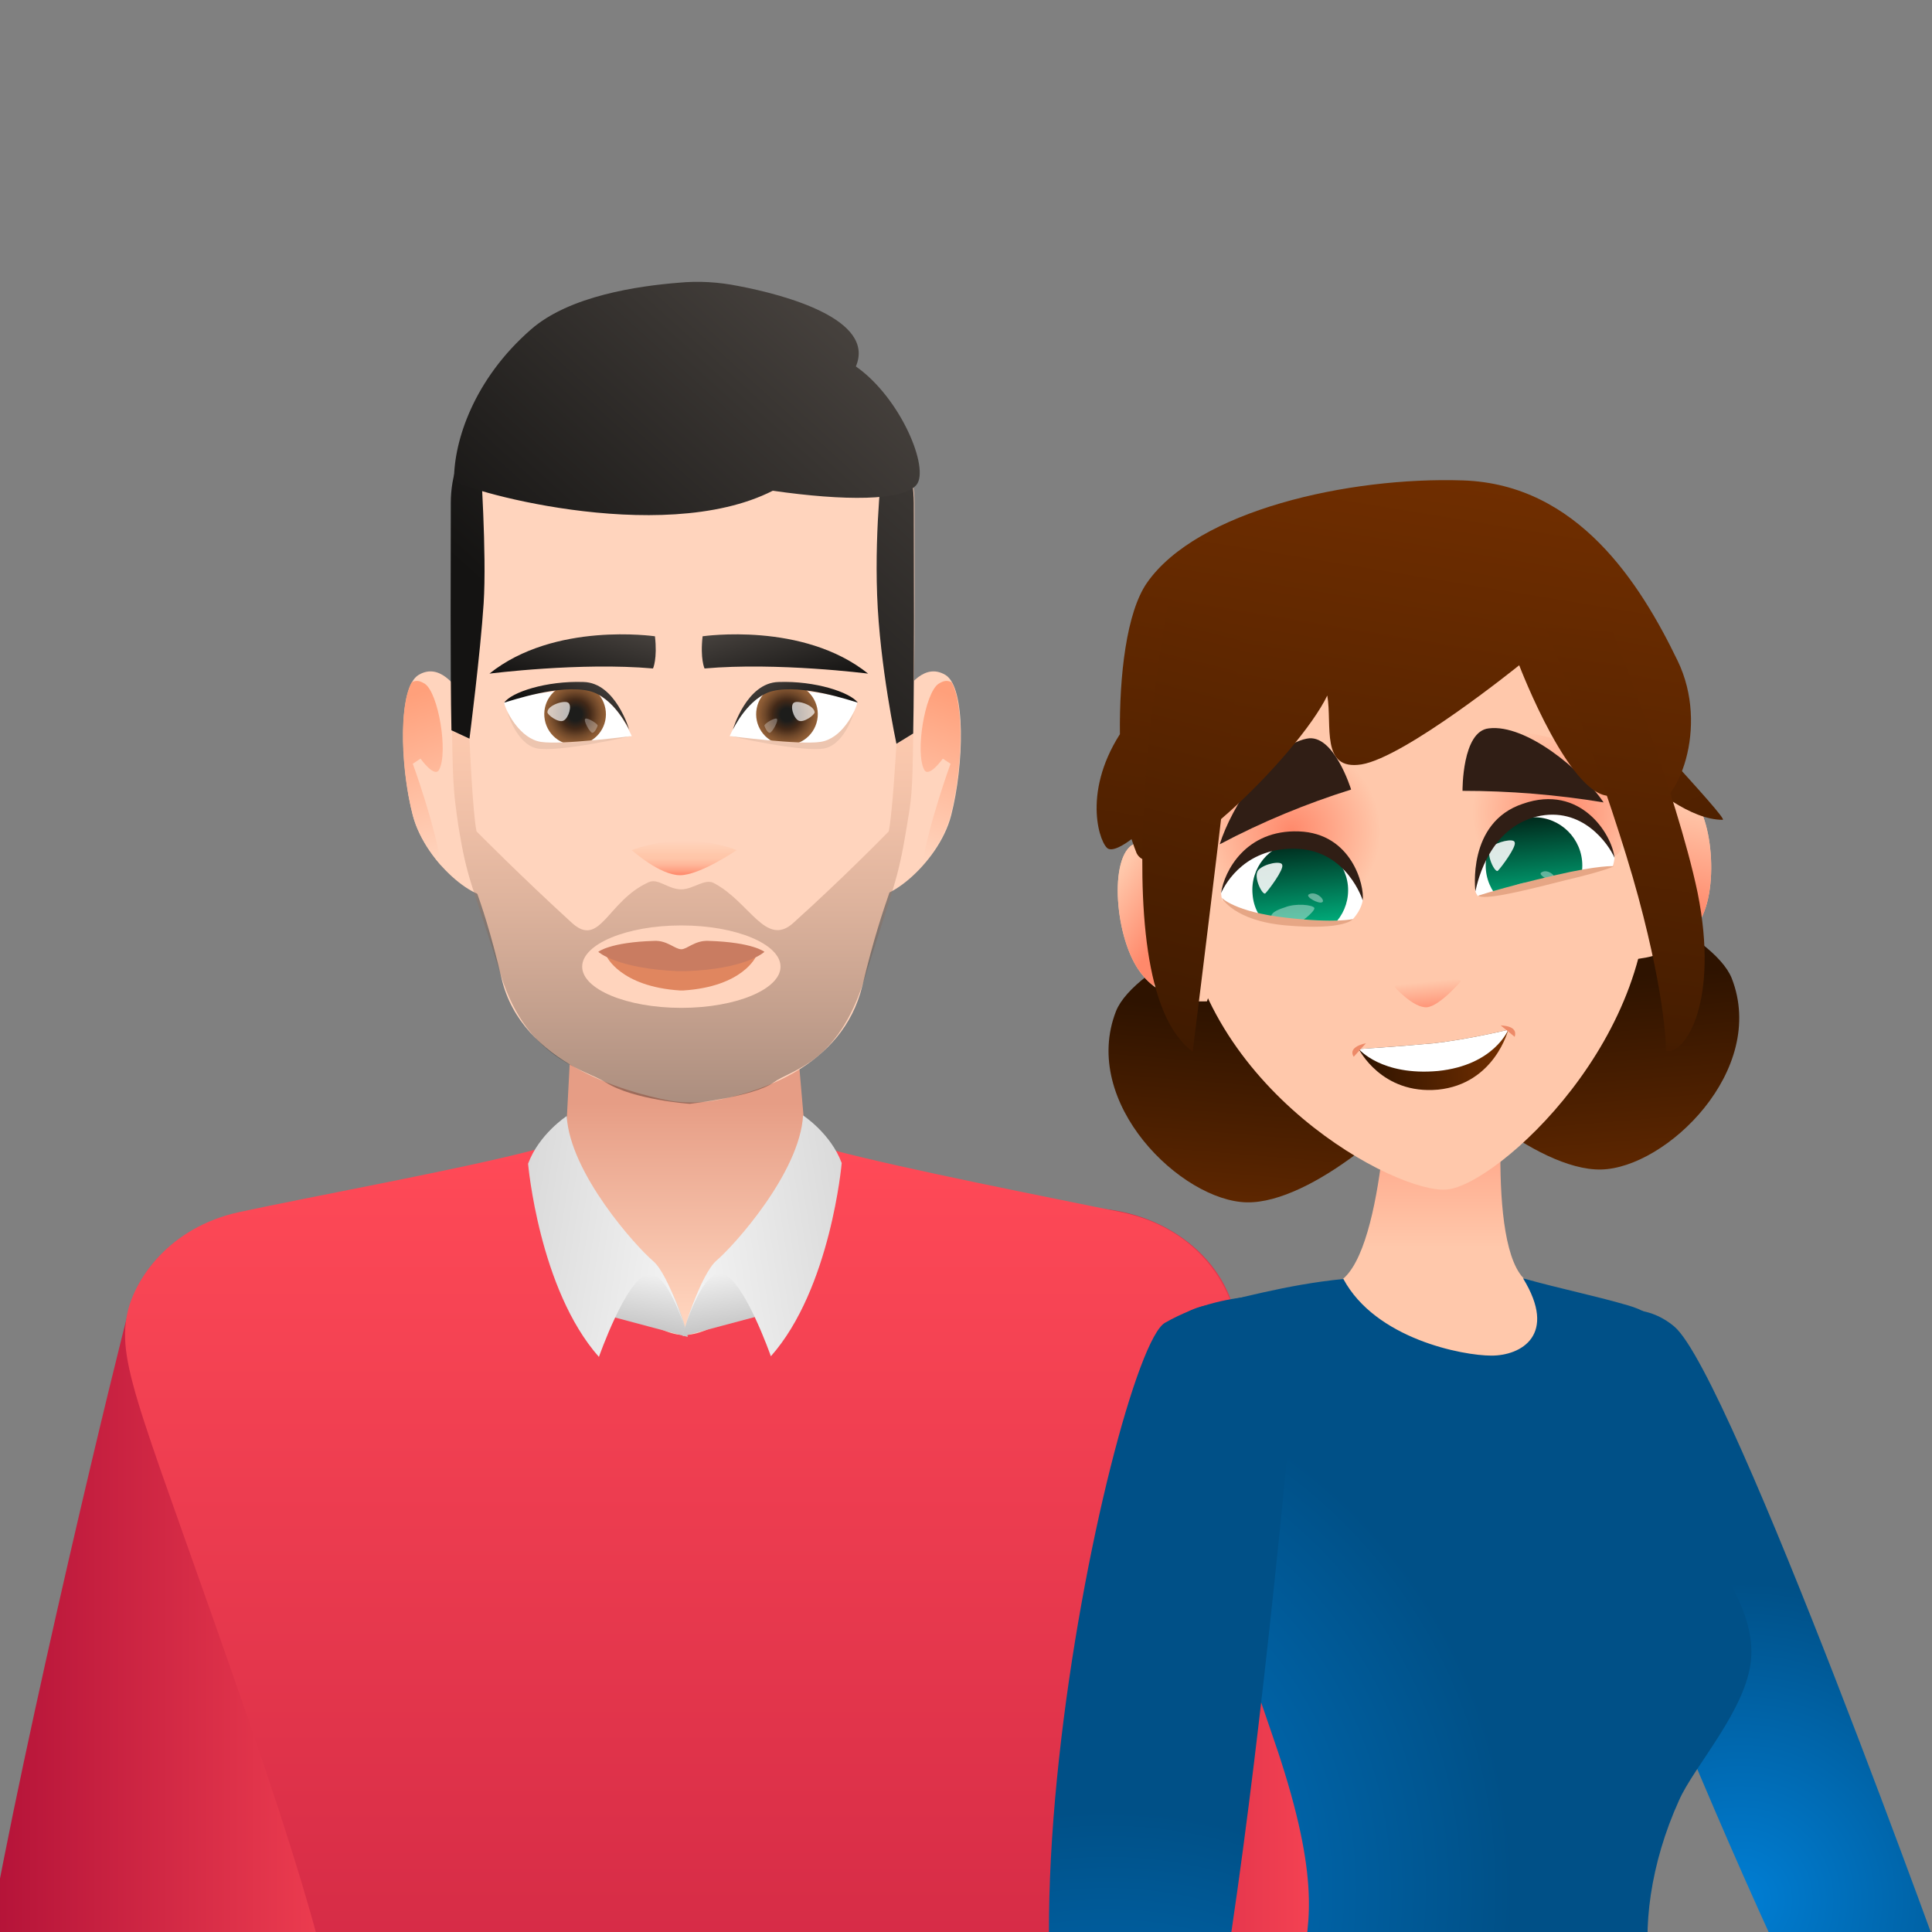 <?xml version="1.0" encoding="utf-8"?>
<!-- Generator: Adobe Illustrator 26.0.1, SVG Export Plug-In . SVG Version: 6.00 Build 0)  -->
<svg version="1.1" id="Calque_1" xmlns="http://www.w3.org/2000/svg" xmlns:xlink="http://www.w3.org/1999/xlink" x="0px" y="0px"
	 viewBox="0 0 300 300" style="enable-background:new 0 0 300 300;" xml:space="preserve">
<rect x="0" y="0" width="300" height="300" fill="#808080" stroke="none"/>
<style type="text/css">
	.st0{fill:url(#SVGID_1_);}
	.st1{fill:url(#SVGID_00000010272270883618568510000001444854072335172792_);}
	.st2{fill:url(#SVGID_00000052802245180158546100000008803645292654575292_);}
	.st3{fill:url(#SVGID_00000002384790893005210040000003204332715647897254_);}
	.st4{fill:url(#SVGID_00000011017503223283533460000012621138594301361792_);}
	.st5{fill:#FFD4BD;}
	.st6{fill:url(#SVGID_00000170277638790552854440000018244966185848781208_);}
	.st7{fill:url(#SVGID_00000088822736889224157850000016050666864894568089_);}
	.st8{fill:url(#SVGID_00000036942262176350336050000016805694141386423190_);}
	.st9{fill:url(#SVGID_00000018928283898417110970000013602821465321767353_);}
	.st10{fill:#FFFFFF;}
	.st11{fill:url(#SVGID_00000062897044913575415450000009154767957041851825_);}
	.st12{opacity:0.69;fill:#FFFFFF;enable-background:new    ;}
	.st13{opacity:0.31;fill:#FFFFFF;enable-background:new    ;}
	.st14{fill:url(#SVGID_00000044176302944492463860000000673632936435036603_);}
	.st15{fill:#EDC5AF;}
	.st16{fill:url(#SVGID_00000065767399523412121550000004360244808319984548_);}
	.st17{fill:url(#SVGID_00000116953443185478753540000014268668922229655468_);}
	.st18{opacity:0.33;fill:url(#SVGID_00000160869583333911759230000015942029923662406302_);enable-background:new    ;}
	.st19{fill:url(#SVGID_00000108270485480456460480000000964050351875237801_);}
	.st20{fill:url(#SVGID_00000173868863661966186480000010506508732765597878_);}
	.st21{fill:url(#SVGID_00000029761755091622515890000006320669136755004862_);}
	.st22{fill:#E0865F;}
	.st23{fill:#C97C61;}
	.st24{fill:url(#SVGID_00000115487220595155761220000006889473447799485363_);}
	.st25{fill:url(#SVGID_00000025434921017401827340000008708215736847759012_);}
	.st26{fill:url(#SVGID_00000011009026953449541990000002566316774388981180_);}
	.st27{fill:url(#SVGID_00000166645054322729360230000002141085646470395573_);}
	.st28{fill:url(#SVGID_00000050655659158605084550000003902686283325972626_);}
	.st29{fill:url(#SVGID_00000142175097767767891180000014220604882718220727_);}
	.st30{fill:url(#SVGID_00000059993120470081624320000017570401748521501882_);}
	.st31{fill:#303030;}
	.st32{fill:url(#SVGID_00000050649656251150991530000002476063041477821576_);}
	.st33{fill:url(#SVGID_00000183941606410977246770000001851174648834864526_);}
	.st34{fill:url(#SVGID_00000138564046374706658850000007542418962925922946_);}
	.st35{fill:#EDEDED;}
	.st36{fill:url(#SVGID_00000095314186453818687490000002778169982495398069_);}
	.st37{fill:#FAF5F5;}
	.st38{fill:url(#SVGID_00000044859405564275695770000005805897664168461219_);}
	.st39{fill:url(#SVGID_00000161631730484509266580000007565798697593304453_);}
	.st40{fill:url(#SVGID_00000003064723883552670200000013645064481083833267_);}
	.st41{fill:url(#SVGID_00000171680955141214617760000005416609535346625421_);}
	.st42{fill:url(#SVGID_00000085241749499181366830000004810075126795083688_);}
	.st43{fill:url(#SVGID_00000137126616861460796560000003155604274093273993_);}
	.st44{fill:url(#SVGID_00000025412059170079839100000017074815110600860324_);}
	.st45{fill:url(#SVGID_00000114052977576770361530000011979000434925533361_);}
	.st46{fill:#FFC8AB;}
	.st47{fill:url(#SVGID_00000151537114601054990210000000814998679052927144_);}
	.st48{fill:url(#SVGID_00000027576242729669519750000015014436559602208132_);}
	.st49{fill:url(#SVGID_00000120555333933399556740000014968833217426535830_);}
	.st50{fill:url(#SVGID_00000039845824017096012530000007412488539041311135_);}
	.st51{opacity:0.87;fill:#FFFFFF;enable-background:new    ;}
	.st52{opacity:0.39;fill:#FFFFFF;enable-background:new    ;}
	.st53{fill:#301E15;}
	.st54{fill:url(#SVGID_00000182502850476013220360000002856624415890195897_);}
	.st55{fill:url(#SVGID_00000026880245773655766280000000538818976875161753_);}
	.st56{fill:#ED8A68;}
	.st57{fill:url(#SVGID_00000165208294604155516990000013796328641575322242_);}
	.st58{fill:url(#SVGID_00000014597594793062731420000003308443969275061694_);}
	.st59{fill:url(#SVGID_00000040553837285514723300000003430934532777169811_);}
	.st60{fill:url(#SVGID_00000104684979755479645640000012591760460474441633_);}
	.st61{fill:url(#SVGID_00000072268907950653779480000004773003096064377252_);}
	.st62{fill:url(#SVGID_00000147186426253390234750000016950697360676368045_);}
	.st63{fill:#E6A685;}
	.st64{fill:url(#SVGID_00000116913675360998337400000010531624742016030110_);}
</style>
<g>
	<g>
		
			<linearGradient id="SVGID_1_" gradientUnits="userSpaceOnUse" x1="106.8" y1="95.724" x2="106.8" y2="128.684" gradientTransform="matrix(1 0 0 -1 0 299.984)">
			<stop  offset="0" style="stop-color:#FFD4BD"/>
			<stop  offset="1" style="stop-color:#E69D85"/>
		</linearGradient>
		<path class="st0" d="M90.1,134.1l-3.3,62.6c0,0,4,11.2,20,11.2s20-11.2,20-11.2l-6-69.3L90.1,134.1z"/>
		<g>
			
				<linearGradient id="SVGID_00000020382339318922488840000016537425361585317820_" gradientUnits="userSpaceOnUse" x1="-4986.028" y1="-1172.901" x2="-4982.358" y2="-1172.901" gradientTransform="matrix(-0.966 -0.259 0.259 -0.966 -4376.115 -2313.197)">
				<stop  offset="0" style="stop-color:#FFC8AB"/>
				<stop  offset="1" style="stop-color:#FFA182"/>
			</linearGradient>
			<path style="fill:url(#SVGID_00000020382339318922488840000016537425361585317820_);" d="M131.8,111.2c0,0,2.6,0.2,3.7,0.5
				c-0.7,0.6-3.6,0.7-3.6,0.7L131.8,111.2z"/>
			
				<linearGradient id="SVGID_00000120524852219422902040000004119571976041345432_" gradientUnits="userSpaceOnUse" x1="-4986.523" y1="-1175.906" x2="-4982.645" y2="-1175.906" gradientTransform="matrix(-0.966 -0.259 0.259 -0.966 -4376.115 -2313.197)">
				<stop  offset="0" style="stop-color:#FFC8AB"/>
				<stop  offset="1" style="stop-color:#FFA182"/>
			</linearGradient>
			<path style="fill:url(#SVGID_00000120524852219422902040000004119571976041345432_);" d="M132,114.2l3,1.4c0,0-2.1,0.2-3.8-0.8
				C131.6,114.4,132,114.2,132,114.2z"/>
		</g>
		<g>
			
				<linearGradient id="SVGID_00000104684259705360431440000014043046066875760043_" gradientUnits="userSpaceOnUse" x1="-15217.441" y1="1574.054" x2="-15213.772" y2="1574.054" gradientTransform="matrix(0.966 -0.259 -0.259 -0.966 15180.614 -2313.197)">
				<stop  offset="0" style="stop-color:#FFC8AB"/>
				<stop  offset="1" style="stop-color:#FFA182"/>
			</linearGradient>
			<path style="fill:url(#SVGID_00000104684259705360431440000014043046066875760043_);" d="M78.9,111.2c0,0-2.6,0.2-3.7,0.5
				c0.7,0.6,3.6,0.7,3.6,0.7L78.9,111.2z"/>
			
				<linearGradient id="SVGID_00000167376622932103208200000002223619931258911141_" gradientUnits="userSpaceOnUse" x1="-15217.936" y1="1571.023" x2="-15214.06" y2="1571.023" gradientTransform="matrix(0.966 -0.259 -0.259 -0.966 15180.614 -2313.197)">
				<stop  offset="0" style="stop-color:#FFC8AB"/>
				<stop  offset="1" style="stop-color:#FFA182"/>
			</linearGradient>
			<path style="fill:url(#SVGID_00000167376622932103208200000002223619931258911141_);" d="M78.8,114.2l-3,1.4c0,0,2.1,0.2,3.8-0.8
				C79.2,114.4,78.8,114.2,78.8,114.2z"/>
		</g>
		<path class="st5" d="M139.7,108.5c1.4-2.1,3.9-5.6,7.1-3.7c3.2,1.9,2.9,14,0.9,21.8s-11.2,14.7-13,12
			C132.8,136,138,111.1,139.7,108.5z"/>
		
			<linearGradient id="SVGID_00000090275587140826320690000012294528738888133002_" gradientUnits="userSpaceOnUse" x1="140.781" y1="167.594" x2="149.166" y2="191.631" gradientTransform="matrix(1 0 0 -1 0 299.984)">
			<stop  offset="0" style="stop-color:#FFD4BD"/>
			<stop  offset="1" style="stop-color:#FFA07B"/>
		</linearGradient>
		<path style="fill:url(#SVGID_00000090275587140826320690000012294528738888133002_);" d="M147.7,105.9c-0.7-0.3-1.2-0.2-2,0.3
			c-2.1,1.5-3.6,10.6-2.2,13.3c0.7,1.4,2.9-1.7,2.9-1.7l1.2,0.8c0,0-3.5,9.6-4.4,15.8c1.9-2.2,3.6-4.9,4.4-7.8
			c1.8-6.8,2.2-16.9,0.2-20.6C147.8,105.9,147.8,105.9,147.7,105.9L147.7,105.9z"/>
		<path class="st5" d="M72.1,108.5c-1.4-2.1-3.9-5.6-7.1-3.7c-3.2,1.9-2.9,14-0.9,21.8s11.2,14.7,13,12
			C78.9,136,73.7,111.1,72.1,108.5z"/>
		
			<linearGradient id="SVGID_00000035517913805281106360000003287738003684046775_" gradientUnits="userSpaceOnUse" x1="-4961.727" y1="167.572" x2="-4953.342" y2="191.61" gradientTransform="matrix(-1 0 0 -1 -4890.801 299.984)">
			<stop  offset="0" style="stop-color:#FFD4BD"/>
			<stop  offset="1" style="stop-color:#FFA07B"/>
		</linearGradient>
		<path style="fill:url(#SVGID_00000035517913805281106360000003287738003684046775_);" d="M64,105.9c0.7-0.3,1.2-0.2,2,0.3
			c2.1,1.5,3.6,10.6,2.2,13.3c-0.7,1.4-2.9-1.7-2.9-1.7l-1.2,0.8c0,0,3.5,9.6,4.4,15.8c-1.9-2.2-3.6-4.9-4.4-7.8
			c-1.8-6.8-2.2-16.9-0.2-20.6C64,105.9,64,105.9,64,105.9L64,105.9z"/>
		<path class="st5" d="M106,53.5c13.1,0,36,7.2,36,24.6s0.2,41.7-1.1,50.2c-1.4,8.5-3.4,9.8-7,24.8c-3.1,12.7-16.4,16.6-23,17.8
			c-2.3,0.4-4.7,0.4-7,0c-7-1.4-22.9-5.8-26-18.9c-3.5-14.9-5.3-15.1-6.6-23.6c-1.4-8.5-1.1-32.8-1.1-50.2S92.9,53.5,106,53.5z"/>
		
			<linearGradient id="SVGID_00000179632703123425729700000004962267163208621458_" gradientUnits="userSpaceOnUse" x1="92.696" y1="192.893" x2="142.562" y2="248.209" gradientTransform="matrix(1 0 0 -1 0 299.984)">
			<stop  offset="0" style="stop-color:#141312"/>
			<stop  offset="1" style="stop-color:#47423E"/>
		</linearGradient>
		<path style="fill:url(#SVGID_00000179632703123425729700000004962267163208621458_);" d="M106,53.5c-13.1,0-36,7.2-36,24.6
			c0,9.6-0.1,25.4,0.1,35.3l2.8,1.3c0,0,1.7-13.3,2.2-21s-0.5-22.1-0.5-22.1l62.5-0.2c0,0-1.3,10-0.9,21s3,23.1,3,23.1l2.6-1.6
			c0.2-10.1,0.1-26.1,0.1-35.8C141.9,60.7,119,53.5,106,53.5z"/>
		
			<linearGradient id="SVGID_00000071544562521343836890000009358688843131056318_" gradientUnits="userSpaceOnUse" x1="81.098" y1="202.271" x2="127.677" y2="253.941" gradientTransform="matrix(1 0 0 -1 0 299.984)">
			<stop  offset="0" style="stop-color:#141312"/>
			<stop  offset="1" style="stop-color:#47423E"/>
		</linearGradient>
		<path style="fill:url(#SVGID_00000071544562521343836890000009358688843131056318_);" d="M120,76.2c11.1,1.6,20.2,1.6,22.3-0.9
			s-2.4-13.5-9.4-18.4c3.1-7.3-10.9-11.1-18.3-12.5c-3-0.6-6.1-0.8-9.2-0.5c-6.2,0.5-17,2-23,7.3c-8.8,7.7-11.9,17.2-11.9,23.3
			C70.5,75.7,102.5,85.1,120,76.2z"/>
		<g>
			<g>
				<path class="st10" d="M113.3,114.3c0.8-1.7,2.7-5.6,5.7-6.5c4.8-1.5,13.4,0.7,14.1,1.3c0,0.8-2.3,5.5-5.2,6.1
					C124.1,116.1,113.3,114.3,113.3,114.3z"/>
				
					<radialGradient id="SVGID_00000072960353118742892250000001931662503548875414_" cx="-1.732" cy="193.681" r="4.762" gradientTransform="matrix(-0.982 -0.187 0.187 -0.982 84.273 300.849)" gradientUnits="userSpaceOnUse">
					<stop  offset="0.215" style="stop-color:#1D1D1B"/>
					<stop  offset="0.478" style="stop-color:#432918"/>
					<stop  offset="0.711" style="stop-color:#6E4729"/>
					<stop  offset="0.893" style="stop-color:#895933"/>
					<stop  offset="1" style="stop-color:#936037"/>
				</radialGradient>
				<path style="fill:url(#SVGID_00000072960353118742892250000001931662503548875414_);" d="M126.9,111.8c-0.5,2.6-3,4.3-5.6,3.8
					s-4.3-3-3.8-5.6s3-4.3,5.6-3.8C125.7,106.7,127.4,109.2,126.9,111.8z"/>
				<g>
					<path class="st12" d="M126.5,110.6c0,0.4-1.7,1.7-2.5,1.3c-0.8-0.4-1.4-2.4-0.7-2.8C123.9,108.7,126.4,109.5,126.5,110.6z"/>
					<path class="st13" d="M120.6,111.6c-0.3-0.2-2,0.8-1.9,1.1c0.1,0.3,0.4,1,0.8,1.1C119.9,113.8,121,111.8,120.6,111.6z"/>
				</g>
				
					<linearGradient id="SVGID_00000163059299603663494020000015691882958538350511_" gradientUnits="userSpaceOnUse" x1="-3.611" y1="192.999" x2="2.46" y2="199.734" gradientTransform="matrix(-0.982 -0.187 0.187 -0.982 84.273 300.849)">
					<stop  offset="0" style="stop-color:#141312"/>
					<stop  offset="1" style="stop-color:#47423E"/>
				</linearGradient>
				<path style="fill:url(#SVGID_00000163059299603663494020000015691882958538350511_);" d="M133.2,109.1
					c-1.1-0.3-8.6-2.9-13.2-1.8c-3.8,0.9-6.2,6-6.2,6s2.1-7.3,7.1-7.4C126.6,105.7,132,107.5,133.2,109.1z"/>
				<path class="st15" d="M132.7,110.4c0-0.2-1.3,5-4.6,5.8c-3.4,0.7-14.7-1.9-14.7-1.9s10.8,1.4,14,0.9
					C130.8,114.7,132.7,110.4,132.7,110.4z"/>
			</g>
			<g>
				<path class="st10" d="M98.1,114.3c-0.8-1.7-2.7-5.6-5.7-6.5c-4.8-1.5-13.4,0.7-14.1,1.3c0,0.8,2.3,5.5,5.2,6.1
					C87.3,116.1,98.1,114.3,98.1,114.3z"/>
				
					<radialGradient id="SVGID_00000142159809551435456540000014727712608947837092_" cx="-172.167" cy="226.191" r="4.762" gradientTransform="matrix(0.982 -0.187 -0.187 -0.982 300.716 300.849)" gradientUnits="userSpaceOnUse">
					<stop  offset="0.215" style="stop-color:#1D1D1B"/>
					<stop  offset="0.478" style="stop-color:#432918"/>
					<stop  offset="0.711" style="stop-color:#6E4729"/>
					<stop  offset="0.893" style="stop-color:#895933"/>
					<stop  offset="1" style="stop-color:#936037"/>
				</radialGradient>
				<path style="fill:url(#SVGID_00000142159809551435456540000014727712608947837092_);" d="M84.6,111.8c0.5,2.6,3,4.3,5.6,3.8
					s4.3-3,3.8-5.6s-3-4.3-5.6-3.8C85.8,106.7,84.1,109.2,84.6,111.8z"/>
				<g>
					<path class="st12" d="M85,110.6c0,0.4,1.7,1.7,2.5,1.3c0.8-0.4,1.4-2.4,0.7-2.8C87.6,108.7,85,109.5,85,110.6z"/>
					<path class="st13" d="M90.9,111.6c0.3-0.2,2,0.8,1.9,1.1c-0.1,0.3-0.4,1-0.8,1.1C91.6,113.8,90.5,111.8,90.9,111.6z"/>
				</g>
				
					<linearGradient id="SVGID_00000066481500305473173140000009769885168896346031_" gradientUnits="userSpaceOnUse" x1="-174.026" y1="225.49" x2="-167.954" y2="232.226" gradientTransform="matrix(0.982 -0.187 -0.187 -0.982 300.716 300.849)">
					<stop  offset="0" style="stop-color:#141312"/>
					<stop  offset="1" style="stop-color:#47423E"/>
				</linearGradient>
				<path style="fill:url(#SVGID_00000066481500305473173140000009769885168896346031_);" d="M78.3,109.1c1.1-0.3,8.6-2.9,13.2-1.8
					c3.8,0.9,6.2,6,6.2,6s-2.1-7.3-7.1-7.4C84.8,105.7,79.4,107.5,78.3,109.1z"/>
				<path class="st15" d="M78.7,110.4c0-0.2,1.3,5,4.6,5.8c3.4,0.7,14.7-1.9,14.7-1.9s-10.8,1.4-14,0.9
					C80.7,114.7,78.7,110.4,78.7,110.4z"/>
			</g>
		</g>
		
			<linearGradient id="SVGID_00000071556813716237235650000000174250775058292359_" gradientUnits="userSpaceOnUse" x1="106" y1="128.69" x2="106" y2="186.59" gradientTransform="matrix(1 0 0 -1 0 299.984)">
			<stop  offset="0" style="stop-color:#000000"/>
			<stop  offset="0.27" style="stop-color:#513B2F"/>
			<stop  offset="0.532" style="stop-color:#986F59"/>
			<stop  offset="0.748" style="stop-color:#CB9477"/>
			<stop  offset="0.91" style="stop-color:#EBAB89"/>
			<stop  offset="1" style="stop-color:#F7B490"/>
		</linearGradient>
		<path style="opacity:0.33;fill:url(#SVGID_00000071556813716237235650000000174250775058292359_);enable-background:new    ;" d="
			M139.2,115.5c0,0-0.6,10.8-1.2,13.6c0,0-6.7,6.9-14.8,14.2c-4.3,3.9-6.8-3.3-12.4-6.2c-1.4-0.7-3.2,1-5,1c-2.1,0-3.6-1.8-5.1-1.1
			c-6.4,2.9-7.5,10.3-11.9,6.3c-8.1-7.4-14.8-14.2-14.8-14.2c-0.6-2.7-1.1-14.3-1.1-14.3l-2.7-1.3c0.1,9.4,0.4,10.6,1,14.9
			c1.4,8.5,2,8.4,6.6,23.1c4.1,13.1,13,14.5,16.3,16.6c4.3,2.7,13,3.3,13,3.3s9.9-1.1,13-3.3c2.9-2.1,10-2.9,14.1-16
			c4.6-14.7,5.2-15.2,6.6-23.7c0.7-4.3,0.9-4.9,1-14.4L139.2,115.5z M105.8,156.5c-8.5,0-15.4-2.9-15.4-6.4s6.9-6.4,15.4-6.4
			s15.4,2.9,15.4,6.4S114.3,156.5,105.8,156.5z"/>
		
			<linearGradient id="SVGID_00000050658246354987427680000006042227668392377011_" gradientUnits="userSpaceOnUse" x1="-716.299" y1="-153.844" x2="-713.577" y2="-138.233" gradientTransform="matrix(-1.068 0.159 -0.114 -0.769 -659.341 103.053)">
			<stop  offset="0" style="stop-color:#141312"/>
			<stop  offset="1" style="stop-color:#47423E"/>
		</linearGradient>
		<path style="fill:url(#SVGID_00000050658246354987427680000006042227668392377011_);" d="M134.8,104.6c0,0-14.1-1.8-25.4-0.8
			c0,0-0.7-1.5-0.3-5C109.2,98.8,124.7,96.5,134.8,104.6z"/>
		
			<linearGradient id="SVGID_00000101784128704994022600000007486861126030638764_" gradientUnits="userSpaceOnUse" x1="-872.661" y1="-186.152" x2="-869.938" y2="-170.54" gradientTransform="matrix(1.068 0.159 0.114 -0.769 1040.872 103.053)">
			<stop  offset="0" style="stop-color:#141312"/>
			<stop  offset="1" style="stop-color:#47423E"/>
		</linearGradient>
		<path style="fill:url(#SVGID_00000101784128704994022600000007486861126030638764_);" d="M76,104.6c0,0,14.1-1.8,25.4-0.8
			c0,0,0.7-1.5,0.3-5C101.6,98.8,86.1,96.5,76,104.6z"/>
		
			<linearGradient id="SVGID_00000016045435223426559680000007937709870774394248_" gradientUnits="userSpaceOnUse" x1="-1009.258" y1="2012.468" x2="-1009.258" y2="2017.805" gradientTransform="matrix(-1 0 0 1 -903.008 -1881.968)">
			<stop  offset="0" style="stop-color:#FFC8AB;stop-opacity:0"/>
			<stop  offset="0.407" style="stop-color:#FFC8AB"/>
			<stop  offset="0.551" style="stop-color:#FFC4A7"/>
			<stop  offset="0.703" style="stop-color:#FFB79A"/>
			<stop  offset="0.858" style="stop-color:#FFA385"/>
			<stop  offset="1" style="stop-color:#FF896B"/>
		</linearGradient>
		<path style="fill:url(#SVGID_00000016045435223426559680000007937709870774394248_);" d="M114.4,132c0,0-5.7,3.9-8.8,3.9
			c-3.2,0-7.5-3.9-7.5-3.9s3.9-1.5,8.2-1.5S114.4,132,114.4,132z"/>
		<g>
			<path class="st22" d="M117.4,148.5c-3.1,0.8-7.3,1.1-11.6,1.2c-4.4,0-8.6-0.3-11.6-1.2c0,0,2.1,4.7,11.4,5.3h0.5
				C115.4,153.2,117.4,148.5,117.4,148.5z"/>
			<path class="st23" d="M118.7,147.8c0,0-1.8-1.5-8.7-1.7c-2.1-0.1-3.3,1.3-4.2,1.3c-1,0-2.2-1.4-4.2-1.3c-6.9,0.2-8.7,1.7-8.7,1.7
				s2.8,2.6,12.4,3h1.1C115.9,150.5,118.7,147.8,118.7,147.8z"/>
		</g>
		<g>
			
				<linearGradient id="SVGID_00000143584667212220251160000003708746430529141938_" gradientUnits="userSpaceOnUse" x1="-2.102" y1="52.508" x2="67.174" y2="52.508" gradientTransform="matrix(1 0 0 -1 0 299.984)">
				<stop  offset="0" style="stop-color:#B31238"/>
				<stop  offset="1" style="stop-color:#FF4A57"/>
			</linearGradient>
			<path style="fill:url(#SVGID_00000143584667212220251160000003708746430529141938_);" d="M48.5,307.3c6.6-31.4,18.1-94,18.6-97
				c1.4-9.1-5.6-20.6-20-22.4c-13.4-1.7-24.3,5.6-27,15.2c-1.6,5.6-16.3,66.1-22.1,99.4L48.5,307.3z"/>
			
				<linearGradient id="SVGID_00000002359301871410517020000016205554596654282143_" gradientUnits="userSpaceOnUse" x1="144.324" y1="48.306" x2="214" y2="48.306" gradientTransform="matrix(1 0 0 -1 0 299.984)">
				<stop  offset="0" style="stop-color:#B31238"/>
				<stop  offset="1" style="stop-color:#FF4A57"/>
			</linearGradient>
			<path style="fill:url(#SVGID_00000002359301871410517020000016205554596654282143_);" d="M164,315.8l50-4
				c-5.8-33.3-20.9-103.3-22.5-108.8c-2.7-9.5-13.6-16.9-27-15.2c-14.4,1.8-21.4,13.4-20,22.4C145,213.3,157.5,284.4,164,315.8z"/>
			
				<linearGradient id="SVGID_00000108988762254406148000000011884773332412877493_" gradientUnits="userSpaceOnUse" x1="105.816" y1="-105.971" x2="105.816" y2="121.484" gradientTransform="matrix(1 0 0 -1 0 299.984)">
				<stop  offset="0" style="stop-color:#B31238"/>
				<stop  offset="1" style="stop-color:#FF4A57"/>
			</linearGradient>
			<path style="fill:url(#SVGID_00000108988762254406148000000011884773332412877493_);" d="M157.7,403.8c0,0,1.2-71.6,1.2-79.5
				c0-7.8,0-9.6,15.1-57.4c15.1-47.7,20.1-54.8,17.6-63.3c-2.1-7-7.9-13.4-17.6-15.4c-11.2-2.3-33.2-6.6-44.6-9.6
				c-1.5,12.9-15,28.7-23.2,28.7s-22.3-18.3-23-28.8c-11.3,3-34.9,7.3-46,9.7s-16.3,10.6-17.4,15.6c-1.8,8.2,2.5,16.1,18.9,63.6
				c13.7,39.7,14.3,49,14.3,56.9c0,7.8,0.5,81.3,0.5,81.3s31.1,0.8,52.5,0S157.7,403.8,157.7,403.8z"/>
		</g>
		<g>
			
				<linearGradient id="SVGID_00000155862425855087675060000010422573034682538917_" gradientUnits="userSpaceOnUse" x1="-198.52" y1="36.825" x2="-198.52" y2="47.353" gradientTransform="matrix(0.729 0.115 0.149 -0.947 240.135 264.364)">
				<stop  offset="0" style="stop-color:#C6C6C6"/>
				<stop  offset="1" style="stop-color:#F6F6F6"/>
			</linearGradient>
			<path style="fill:url(#SVGID_00000155862425855087675060000010422573034682538917_);" d="M95.2,204.5l11.6,3.1
				c0,0-2.4-10.3-6.5-11.2C96.2,195.4,95.2,204.5,95.2,204.5z"/>
			
				<linearGradient id="SVGID_00000069396865326250682820000003083226128512547465_" gradientUnits="userSpaceOnUse" x1="-229.292" y1="50.225" x2="-190.383" y2="50.225" gradientTransform="matrix(0.729 0.115 0.149 -0.947 240.135 264.364)">
				<stop  offset="0" style="stop-color:#DADADA"/>
				<stop  offset="1" style="stop-color:#F6F6F6"/>
			</linearGradient>
			<path style="fill:url(#SVGID_00000069396865326250682820000003083226128512547465_);" d="M106.8,207.6c0,0-2.8-9.6-5.4-11.8
				S88.5,182.2,88,173.3c0,0-4.3,2.8-6,7.4c0,0,1.7,19.5,11,30c0,0,4.2-12,7.5-12.8C103.8,197,106.8,207.6,106.8,207.6z"/>
		</g>
		<g>
			
				<linearGradient id="SVGID_00000053532499439324638550000003407684324230397883_" gradientUnits="userSpaceOnUse" x1="-48.108" y1="55.244" x2="-48.108" y2="65.772" gradientTransform="matrix(-0.729 0.115 -0.149 -0.947 85.077 264.364)">
				<stop  offset="0" style="stop-color:#C6C6C6"/>
				<stop  offset="1" style="stop-color:#F6F6F6"/>
			</linearGradient>
			<path style="fill:url(#SVGID_00000053532499439324638550000003407684324230397883_);" d="M117.6,204.4l-11.6,3.1
				c0,0,2.4-10.3,6.5-11.2C116.6,195.3,117.6,204.4,117.6,204.4z"/>
			
				<linearGradient id="SVGID_00000091725897561811542840000004218352859986948234_" gradientUnits="userSpaceOnUse" x1="-78.889" y1="68.606" x2="-39.981" y2="68.606" gradientTransform="matrix(-0.729 0.115 -0.149 -0.947 85.077 264.364)">
				<stop  offset="0" style="stop-color:#DADADA"/>
				<stop  offset="1" style="stop-color:#F6F6F6"/>
			</linearGradient>
			<path style="fill:url(#SVGID_00000091725897561811542840000004218352859986948234_);" d="M105.9,207.5c0,0,2.8-9.6,5.4-11.8
				s12.9-13.6,13.4-22.5c0,0,4.3,2.8,6,7.4c0,0-1.7,19.5-11,30c0,0-4.2-12-7.5-12.8C108.9,196.9,105.9,207.5,105.9,207.5z"/>
		</g>
	</g>
	<g>
		<g>
			<path class="st31" d="M302.2,247C302.2,247,302.3,246.9,302.2,247C302.3,246.9,302.2,247,302.2,247z"/>
			
				<radialGradient id="SVGID_00000077304252597680182080000006802370818341111944_" cx="270.236" cy="4.933" r="49.29" gradientTransform="matrix(1 0 0 -1 0 299.984)" gradientUnits="userSpaceOnUse">
				<stop  offset="0" style="stop-color:#007ED4"/>
				<stop  offset="1" style="stop-color:#005087"/>
			</radialGradient>
			<path style="fill:url(#SVGID_00000077304252597680182080000006802370818341111944_);" d="M239.4,209.5c0,0,11.7-11,20.6-3.5
				c8.9,7.6,43.4,103.9,43.4,103.9s6.8,22.1-9.5,26.8C280.1,318.9,240.2,220.3,239.4,209.5z"/>
		</g>
		
			<linearGradient id="SVGID_00000050633568270516662060000005043490067343680137_" gradientUnits="userSpaceOnUse" x1="2854.797" y1="66.911" x2="2852.317" y2="41.88" gradientTransform="matrix(1 0 0 -1 -2634.46 299.984)">
			<stop  offset="0" style="stop-color:#FFC8AB"/>
			<stop  offset="0.437" style="stop-color:#FFC1A0"/>
			<stop  offset="1" style="stop-color:#FFB48C"/>
		</linearGradient>
		<path style="fill:url(#SVGID_00000050633568270516662060000005043490067343680137_);" d="M218.8,269.8c6.1,1,19-4.6,18.6-15.7
			c-0.2-4.7-2.9-10.6-4-20.8s-10.8-15.7-19-15.5s-13.9,11.9-14.1,24.5C200.1,254.7,203.2,267.2,218.8,269.8z"/>
		
			<linearGradient id="SVGID_00000063592121881045591800000006593873208436230059_" gradientUnits="userSpaceOnUse" x1="7486.782" y1="68.511" x2="7479.224" y2="40.411" gradientTransform="matrix(-1 0 0 -1 7736.415 299.984)">
			<stop  offset="0" style="stop-color:#FFC8AB"/>
			<stop  offset="0.437" style="stop-color:#FFC1A0"/>
			<stop  offset="1" style="stop-color:#FFB48C"/>
		</linearGradient>
		<path style="fill:url(#SVGID_00000063592121881045591800000006593873208436230059_);" d="M262.9,239.6c5.9,11.3,9.5,23.3,1,28.6
			c-8,5-14.3,0.1-18.5-6.4c-9.8-15,4.9-43.2,11.2-43.4C263.5,218.2,259.1,232.3,262.9,239.6z"/>
		<polygon class="st35" points="235.8,252.8 248.6,252.8 253.1,265.1 231.4,265.1 		"/>
		<g>
			
				<linearGradient id="SVGID_00000029003381907127916850000009014173920629267385_" gradientUnits="userSpaceOnUse" x1="2882.182" y1="37.069" x2="2896.355" y2="43.699" gradientTransform="matrix(1 0 0 -1 -2634.46 299.984)">
				<stop  offset="0" style="stop-color:#E8E8E8"/>
				<stop  offset="3.094244e-02" style="stop-color:#E9E9E9"/>
				<stop  offset="0.48" style="stop-color:#F4F4F4"/>
				<stop  offset="1" style="stop-color:#F7F7F7"/>
			</linearGradient>
			<path style="fill:url(#SVGID_00000029003381907127916850000009014173920629267385_);" d="M264,241.7c0,0,0.6,3.5-3.5,6.1
				c-8,5.1-18.7,5-18.7,5s3.1,17.9,16.3,17.9c4.1,0,13.3-4.3,13.3-15.4C271.3,250.7,264.5,241.7,264,241.7z"/>
			<g>
				<path class="st37" d="M255.2,252.9c-1-0.6-2.4,1.5-2.4,1.5s-1.4-2.4-1.9-2s2.3,4,2.3,4S256.2,253.5,255.2,252.9z"/>
				<path class="st37" d="M271.3,254.9c-0.4-0.5-1.6,0.6-1.6,0.6s-0.8-1.4-1.5-1.2s1.1,2.2,1.1,2.3c0,0,1.8-1,1.9-1.6
					C271.3,255.1,271.3,255,271.3,254.9L271.3,254.9z"/>
				<path class="st37" d="M259,263.9c0,0-0.4-1.5-1-1.3s0.7,2.6,0.7,2.6s2-1.6,1.3-2C259.3,262.8,259,263.9,259,263.9z"/>
			</g>
		</g>
		
			<linearGradient id="SVGID_00000181047239794927147610000013446119356002594998_" gradientUnits="userSpaceOnUse" x1="7511.776" y1="106.284" x2="7511.776" y2="137.259" gradientTransform="matrix(-1 0 0 -1 7736.415 299.984)">
			<stop  offset="0" style="stop-color:#FFC8AB"/>
			<stop  offset="1" style="stop-color:#FF896B"/>
		</linearGradient>
		<path style="fill:url(#SVGID_00000181047239794927147610000013446119356002594998_);" d="M234.6,214.9c12.3,0,12-13.7,3.9-15.3
			s-4.9-33-4.9-33h-18c0,0-0.8,31.5-8.9,32.9C198.5,200.8,222.3,214.9,234.6,214.9z"/>
		
			<linearGradient id="SVGID_00000107566078725070249850000005045836300714755978_" gradientUnits="userSpaceOnUse" x1="-791.117" y1="90.523" x2="-791.117" y2="83.877" gradientTransform="matrix(-1 0 -0.215 -1 -541.016 299.984)">
			<stop  offset="0" style="stop-color:#FFC8AB"/>
			<stop  offset="1" style="stop-color:#FFB48C"/>
		</linearGradient>
		<path style="fill:url(#SVGID_00000107566078725070249850000005045836300714755978_);" d="M228.3,212.5c0.5,2.2,2.7,4,3.9,4
			s2.6-1.8,2.1-4s-2.2-4-3.9-4C228.8,208.5,227.8,210.2,228.3,212.5z"/>
		
			<radialGradient id="SVGID_00000097479130383250492710000003422675182717959303_" cx="-7975.006" cy="78.328" r="15.211" gradientTransform="matrix(-1 0 0 -1 -7774.834 299.984)" gradientUnits="userSpaceOnUse">
			<stop  offset="0" style="stop-color:#F0F0F0"/>
			<stop  offset="1" style="stop-color:#F7F7F7"/>
		</radialGradient>
		<path style="fill:url(#SVGID_00000097479130383250492710000003422675182717959303_);" d="M203.1,242c0,0-1-20.2-1.6-27.2
			c-0.7-8.6-1.7-14.5-1.7-14.5l-2.6,0.4c0,0,0.8,5.5,1.5,14.2c0.6,7.7,1.2,27.6,1.2,27.6S202.8,243.7,203.1,242z"/>
		<polygon class="st35" points="199.7,248.9 192,250.7 194.9,259.5 204.5,263.9 		"/>
		<g>
			
				<linearGradient id="SVGID_00000069371461760188083830000005688422714472131717_" gradientUnits="userSpaceOnUse" x1="2853.448" y1="28.508" x2="2853.448" y2="44.257" gradientTransform="matrix(1 0 0 -1 -2634.46 299.984)">
				<stop  offset="0" style="stop-color:#E8E8E8"/>
				<stop  offset="3.094244e-02" style="stop-color:#E9E9E9"/>
				<stop  offset="0.48" style="stop-color:#F4F4F4"/>
				<stop  offset="1" style="stop-color:#F7F7F7"/>
			</linearGradient>
			<path style="fill:url(#SVGID_00000069371461760188083830000005688422714472131717_);" d="M200,241.7c0,0,7.8,0.3,22,4.4
				s16.3,6.6,16.3,6.6s-2.8,22-23.7,17.3C196.2,265.9,200,241.7,200,241.7z"/>
			<g>
				<path class="st37" d="M223,247.4c0,0,0.4-0.3,0.8-0.7c-0.4-0.1-0.9-0.3-1.4-0.4C222.7,246.9,223,247.4,223,247.4z"/>
				<path class="st37" d="M235.6,254.9c-0.4-0.5-1.6,0.6-1.6,0.6s-0.8-1.4-1.5-1.2s1.1,2.2,1.1,2.3
					C233.7,256.7,236,255.5,235.6,254.9z"/>
				<path class="st37" d="M224.3,263.2c-0.7-0.4-1,0.7-1,0.7s-0.4-1.5-1-1.3s0.7,2.6,0.7,2.6S225,263.6,224.3,263.2z"/>
				<path class="st37" d="M200.8,255.5c0,0-0.1-0.1-0.2-0.2c0.1,0.4,0.2,0.8,0.3,1.1c0.7-0.4,1.7-1.1,1.4-1.5
					C201.9,254.4,200.8,255.5,200.8,255.5z"/>
				<path class="st37" d="M210,243.9c-0.9,0-0.8,2.2-0.8,2.2s-1.3-1.6-1.9-0.8c-0.6,0.8,1.9,2.6,1.9,2.6S210.9,244,210,243.9z"/>
				<path class="st37" d="M219.5,252.9c-1-0.6-2.4,1.5-2.4,1.5s-1.4-2.4-1.9-2s2.3,4,2.3,4S220.5,253.5,219.5,252.9z"/>
				<path class="st37" d="M207.3,263.1c-0.6,0.8,1.9,2.6,1.9,2.6s1.7-4,0.8-4s-0.8,2.2-0.8,2.2S207.9,262.3,207.3,263.1z"/>
			</g>
		</g>
		
			<radialGradient id="SVGID_00000094610482266491193540000004056013387913564324_" cx="2888.266" cy="77.336" r="17.686" gradientTransform="matrix(1 0 0 -1 -2634.46 299.984)" gradientUnits="userSpaceOnUse">
			<stop  offset="0" style="stop-color:#F0F0F0"/>
			<stop  offset="1" style="stop-color:#F7F7F7"/>
		</radialGradient>
		<path style="fill:url(#SVGID_00000094610482266491193540000004056013387913564324_);" d="M265.4,243.2
			c-0.7-2.1-14.7-38.7-20.9-42.3l-2.2-0.5c3.8,1.9,22.8,44.4,22.8,44.4L265.4,243.2z"/>
		
			<radialGradient id="SVGID_00000111151014912529853100000003213760928266419849_" cx="2786.329" cy="6.654" r="83.029" gradientTransform="matrix(1 0 0 -1 -2634.46 299.984)" gradientUnits="userSpaceOnUse">
			<stop  offset="0" style="stop-color:#007ED4"/>
			<stop  offset="1" style="stop-color:#005087"/>
		</radialGradient>
		<path style="fill:url(#SVGID_00000111151014912529853100000003213760928266419849_);" d="M231.6,210.5c4.6,0,10.3-3.2,4.9-12
			c6.1,1.7,11.2,2.7,16.3,4.2c4.6,1.3,7,4.3,7.7,8.6c0.9,5.6,0.8,16.5,4.8,28.2c1.2,3.4,7.3,10.6,6.6,18.2
			c-0.7,7.8-8.9,16.6-11.2,21.9c-4.4,9.7-5.8,20-4.3,27.7c1.5,7.7,8.4,33.2,8.8,53.7c0.3,17.5-6.5,27.8-21.1,27.8
			c-12.9,0-36.6-20-54.9-22.4c-10.6-1.4-22.4,13.2-22.1,7.5c1.5-30,33.1-59.6,34.7-67.3c1.4-6.9,3.4-13.6-2.9-33.2
			c-1.2-3.9-18.6-53.5-19.5-59.1c-1-6.5,3.2-10.7,7.9-11.6c4.7-0.9,12.2-3.2,21.3-4.1C213.6,207.9,227.1,210.5,231.6,210.5z"/>
		<g>
			
				<linearGradient id="SVGID_00000153666852807206689590000009611678022664690614_" gradientUnits="userSpaceOnUse" x1="95.823" y1="-14.219" x2="87.932" y2="-58.277" gradientTransform="matrix(0.996 -9.480909e-02 -9.480909e-02 -0.996 101.169 152.135)">
				<stop  offset="0" style="stop-color:#2E1300"/>
				<stop  offset="1" style="stop-color:#753000"/>
			</linearGradient>
			<path style="fill:url(#SVGID_00000153666852807206689590000009611678022664690614_);" d="M206.8,140.7
				c-11.5,0.3-30.7,9.3-33.5,16.3c-5.6,14.3,10.2,29.5,20.3,29.7c10.1,0.2,25.6-13.8,27.8-18.5C226.5,157.3,218.4,140.3,206.8,140.7
				z"/>
			
				<linearGradient id="SVGID_00000106853573909623638010000002302550678575673741_" gradientUnits="userSpaceOnUse" x1="-1373.059" y1="130.688" x2="-1380.951" y2="86.629" gradientTransform="matrix(-0.996 -9.480909e-02 9.480909e-02 -0.996 -1134.882 152.135)">
				<stop  offset="0" style="stop-color:#2E1300"/>
				<stop  offset="1" style="stop-color:#753000"/>
			</linearGradient>
			<path style="fill:url(#SVGID_00000106853573909623638010000002302550678575673741_);" d="M235.4,135.6
				c11.5,0.3,30.7,9.3,33.5,16.3c5.6,14.3-10.2,29.5-20.3,29.7c-10.1,0.2-25.6-13.8-27.8-18.5C215.9,152.4,223.9,135.4,235.4,135.6z
				"/>
			<g>
				<path class="st46" d="M183.6,140.6c2.7,28.6,33.4,44.9,41.1,44.1c7.8-0.7,33.5-23.9,31-50.5c-3.3-34.1-10.1-51.9-39.8-49.1
					C187.9,87.8,179.9,102.6,183.6,140.6z"/>
			</g>
			
				<radialGradient id="SVGID_00000021807758233321296960000008814455977498611635_" cx="101.008" cy="13.533" r="13.882" gradientTransform="matrix(0.996 -9.480909e-02 -9.480909e-02 -0.996 101.169 152.135)" gradientUnits="userSpaceOnUse">
				<stop  offset="0" style="stop-color:#FF896B"/>
				<stop  offset="1" style="stop-color:#FFC8AB"/>
			</radialGradient>
			<path style="fill:url(#SVGID_00000021807758233321296960000008814455977498611635_);" d="M200.8,140.5c5.6,0.5,16.1,1.2,15.6-3.1
				c-0.6-5-2.1-18-9.6-20.7c-7.5-2.7-16.9,5.5-19.4,7.8s-3,12,2.3,14.2C195,140.9,197.3,140.2,200.8,140.5z"/>
			
				<radialGradient id="SVGID_00000150807734274033682600000008265915075355594676_" cx="-9926.678" cy="12.942" r="13.77" gradientTransform="matrix(-0.996 9.480909e-02 -9.480909e-02 -0.996 -9643.348 1080.184)" gradientUnits="userSpaceOnUse">
				<stop  offset="0" style="stop-color:#FF896B"/>
				<stop  offset="1" style="stop-color:#FFC8AB"/>
			</radialGradient>
			<path style="fill:url(#SVGID_00000150807734274033682600000008265915075355594676_);" d="M240.7,137.3c-5.4,1.5-17,3-17.2-0.7
				c-0.2-4.3-1.6-18,4.3-21.4c6.9-3.9,17.6,0.6,20.5,2.3c2.9,1.8,7.2,12.2,2.4,15.5C245.9,136.4,244,136.4,240.7,137.3z"/>
			<path class="st10" d="M229.1,138.4c-0.3-0.9,1.9-11.3,10.1-12.4c8.2-1.1,11.5,6,11.5,7.1c0,1.1-1.2,6.7-8.9,8.2
				C233.4,143,229.5,140,229.1,138.4z"/>
			<path class="st10" d="M211.6,139.8c0,0-0.7-9.3-10.7-9.2c-10,0.3-11.3,7.9-11.3,7.9s-0.1,7.8,11.4,7.4
				C211,145.6,211.6,139.8,211.6,139.8z"/>
			
				<linearGradient id="SVGID_00000087386651110737547140000012633731635901061047_" gradientUnits="userSpaceOnUse" x1="101.538" y1="11.387" x2="101.538" y2="-5.34" gradientTransform="matrix(0.996 -9.480909e-02 -9.480909e-02 -0.996 101.169 152.135)">
				<stop  offset="4.897100e-03" style="stop-color:#002E1F"/>
				<stop  offset="1" style="stop-color:#00D699"/>
			</linearGradient>
			<path style="fill:url(#SVGID_00000087386651110737547140000012633731635901061047_);" d="M209.3,137.5c0.4,4.1-2.6,7.8-6.7,8.1
				c-4.1,0.4-7.8-2.6-8.1-6.7c-0.4-4.1,2.6-7.8,6.7-8.1C205.3,130.4,208.9,133.5,209.3,137.5z"/>
			
				<linearGradient id="SVGID_00000034089176313496806500000010048050645213678258_" gradientUnits="userSpaceOnUse" x1="138.13" y1="11.765" x2="138.13" y2="-4.961" gradientTransform="matrix(0.996 -9.480909e-02 -9.480909e-02 -0.996 101.169 152.135)">
				<stop  offset="4.897100e-03" style="stop-color:#002E1F"/>
				<stop  offset="1" style="stop-color:#00D699"/>
			</linearGradient>
			<circle style="fill:url(#SVGID_00000034089176313496806500000010048050645213678258_);" cx="238.2" cy="134.4" r="7.5"/>
			<path class="st51" d="M231.5,131.6c-0.9,1,0.7,4.1,1.1,3.6c0.5-0.5,2.9-3.7,2.6-4.4C235.1,130.1,232.4,130.7,231.5,131.6z"/>
			<path class="st52" d="M235.5,137.4c1.7-0.7,4.4-0.4,4.6,0.1c0.1,0.5-2.3,2.6-3.4,2.6c-1,0.1-3.2-0.6-3.3-1.2
				C233.5,138.4,234.3,137.9,235.5,137.4z"/>
			<path class="st52" d="M239.3,135.5c-0.5,0.4,1.6,1.5,2.1,1.2C242,136.4,240.4,134.7,239.3,135.5z"/>
			<path class="st53" d="M211.6,139.8c0,0-2.4-7.7-10.2-8s-11,5.1-11.8,6.9c0.5-3.5,3.9-9.9,12.1-9.6S211.9,137.5,211.6,139.8z"/>
			<g>
				<path class="st53" d="M227.1,122.8c0,0-0.1-9.3,4.1-9.7c5.7-0.7,14.4,6.4,17.8,11.5C241.8,123.4,234.4,122.8,227.1,122.8z"/>
			</g>
			<path class="st53" d="M229.1,138.4c0,0-1.4-10.7,7.4-13.6c8.9-3.1,13.8,4.7,14.2,8.4c-0.9-2.1-5-8.1-12.1-6.4
				C231.4,128.6,229.5,136.5,229.1,138.4z"/>
			
				<linearGradient id="SVGID_00000136409099014948049610000011730160100155154585_" gradientUnits="userSpaceOnUse" x1="-1282.241" y1="2056.351" x2="-1282.241" y2="2061.383" gradientTransform="matrix(-0.996 9.480909e-02 9.480909e-02 0.996 -1249.866 -1774.181)">
				<stop  offset="0" style="stop-color:#FFC8AB"/>
				<stop  offset="1" style="stop-color:#FF896B"/>
			</linearGradient>
			<path style="fill:url(#SVGID_00000136409099014948049610000011730160100155154585_);" d="M226.9,152.3c0,0-3.3,3.9-5.3,4.1
				c-2.1,0.2-5.1-3.2-5.1-3.2s2.3-1.6,5-1.9C224.3,151.1,226.9,152.3,226.9,152.3z"/>
			<g>
				
					<linearGradient id="SVGID_00000139261072233601804010000016848194263790871487_" gradientUnits="userSpaceOnUse" x1="-78.701" y1="-24.469" x2="-61.642" y2="-24.469" gradientTransform="matrix(1.366 -0.13 -9.480898e-02 -0.996 316.443 131.624)">
					<stop  offset="0" style="stop-color:#2E1300"/>
					<stop  offset="1" style="stop-color:#753000"/>
				</linearGradient>
				<path style="fill:url(#SVGID_00000139261072233601804010000016848194263790871487_);" d="M211,162.9c0,0,6.2-0.4,11.6-0.9
					c5.4-0.6,11.6-2.1,11.6-2.1s-2.1,8.4-10.9,9.3C214.5,170,211,162.9,211,162.9z"/>
				<path class="st10" d="M211,162.9c0,0,6.2-0.4,11.6-0.9c5.4-0.6,11.6-2.1,11.6-2.1s-2.2,5.5-10.9,6.4
					C214.5,167.1,211,162.9,211,162.9z"/>
				<path class="st56" d="M210.2,164.1l1.9-2.1C212.1,162,209.2,162.5,210.2,164.1z"/>
				<path class="st56" d="M235.2,161l-2.2-1.8C232.9,159.3,235.8,159.1,235.2,161z"/>
			</g>
			<path class="st46" d="M185,133.6c0,0-4.3-3.8-8.5-2.7c-4.3,1.1-3.6,14,0.3,19.7c3.9,5.7,10.3,4.8,10.6,4.9
				C187.5,155.5,191.5,143.3,185,133.6z"/>
			
				<linearGradient id="SVGID_00000009559140458717865980000009077956130509070998_" gradientUnits="userSpaceOnUse" x1="72.724" y1="8.304" x2="80.965" y2="1.421" gradientTransform="matrix(0.996 -9.480909e-02 -9.480909e-02 -0.996 101.169 152.135)">
				<stop  offset="0" style="stop-color:#FFC8AB"/>
				<stop  offset="1" style="stop-color:#FF896B"/>
			</linearGradient>
			<path style="fill:url(#SVGID_00000009559140458717865980000009077956130509070998_);" d="M176.5,130.9c-4.3,1.1-3.6,14,0.3,19.7
				c0.7,1,1.5,1.9,2.4,2.5c1-6.9,2.3-16.1,3.1-21.4C180.6,131,178.5,130.4,176.5,130.9z"/>
			<path class="st46" d="M253.1,127.1c0,0,3.5-4.6,7.8-4.3c4.4,0.3,6.3,13.1,3.5,19.3c-2.8,6.4-9.9,6.7-10.1,6.8
				C254,149.2,248.5,137.9,253.1,127.1z"/>
			
				<linearGradient id="SVGID_00000093158023251013475490000015574916701148736922_" gradientUnits="userSpaceOnUse" x1="162.674" y1="11.934" x2="157.536" y2="-3.772" gradientTransform="matrix(0.996 -9.480909e-02 -9.480909e-02 -0.996 101.169 152.135)">
				<stop  offset="0" style="stop-color:#FFC8AB"/>
				<stop  offset="1" style="stop-color:#FF896B"/>
			</linearGradient>
			<path style="fill:url(#SVGID_00000093158023251013475490000015574916701148736922_);" d="M260.9,122.8c4.4,0.3,6.3,13.1,3.5,19.3
				c-0.6,1.2-1.1,2.1-1.9,2.9c-2.3-6.5-5.3-15.3-7.1-20.4C256.8,123.8,258.8,122.7,260.9,122.8z"/>
			<path class="st10" d="M256.9,144.4c0.2,2.4,1.7,4.2,3.4,4c1.6-0.2,2.7-2.2,2.5-4.6c-0.2-2.4-1.7-4.2-3.4-4
				S256.6,142.1,256.9,144.4z"/>
			<path class="st51" d="M195.4,135.1c-0.9,1,0.7,4.1,1.1,3.6c0.5-0.5,2.9-3.7,2.6-4.4C199,133.6,196.3,134.1,195.4,135.1z"/>
			<path class="st52" d="M199.5,140.9c1.7-0.7,4.4-0.4,4.6,0.1c0.1,0.5-2.3,2.6-3.4,2.6c-1,0.1-3.2-0.6-3.3-1.2
				C197.3,141.8,198.2,141.3,199.5,140.9z"/>
			<path class="st52" d="M203.2,138.9c-0.5,0.4,1.6,1.5,2.1,1.2C205.9,139.8,204.3,138.2,203.2,138.9z"/>
			<g>
				<path class="st53" d="M209.8,122.6c0,0-2.7-8.8-6.9-7.9c-5.6,1.1-11.7,10.6-13.5,16.4C196,127.6,202.8,124.8,209.8,122.6z"/>
			</g>
			
				<linearGradient id="SVGID_00000000195415407757526490000017430139733329140135_" gradientUnits="userSpaceOnUse" x1="-84.04" y1="-130.339" x2="-105.93" y2="-18.062" gradientTransform="matrix(0.981 -0.193 -0.193 -0.981 337.502 34.594)">
				<stop  offset="0" style="stop-color:#2E1300"/>
				<stop  offset="1" style="stop-color:#753000"/>
			</linearGradient>
			<path style="fill:url(#SVGID_00000000195415407757526490000017430139733329140135_);" d="M267.5,127.3c1.1,0-18.4-20.2-17.2-20.3
				l-6.8,2C243.6,109,257.8,127.3,267.5,127.3z"/>
			
				<linearGradient id="SVGID_00000004520367714897734860000014240063355071958434_" gradientUnits="userSpaceOnUse" x1="96.36" y1="-59.586" x2="132.284" y2="76.6" gradientTransform="matrix(0.996 -9.480909e-02 -9.480909e-02 -0.996 101.169 152.135)">
				<stop  offset="0" style="stop-color:#2E1300"/>
				<stop  offset="1" style="stop-color:#753000"/>
			</linearGradient>
			<path style="fill:url(#SVGID_00000004520367714897734860000014240063355071958434_);" d="M260.5,102.6c-5.8-12-15.5-27.4-33.3-28
				s-41.3,4.7-49.1,15.9c-3.2,4.6-4.3,14.5-4.2,23.5c-6,9.4-3,17.3-1.8,17.8c1.1,0.5,3.6-1.5,3.6-1.5c0.3,0.9,0.6,1.7,0.8,2.2
				c3.3,6.3,25.2-15.3,29.6-24.5c0.8,4.6-1.1,11.7,5.3,10.7c6.8-1.1,24.5-15.4,24.5-15.4s8.3,21.8,14.7,20.2
				c1.5-0.4,2.5-1.1,3.4-2.1c-0.2,2.2,0.1,4.1,1.8,4.1C260.5,125.4,265.5,112.9,260.5,102.6z"/>
			
				<linearGradient id="SVGID_00000030481013629344188970000012683451650340422796_" gradientUnits="userSpaceOnUse" x1="57.753" y1="-87.304" x2="93.202" y2="47.082" gradientTransform="matrix(0.993 -0.121 -0.121 -0.993 173.268 126.119)">
				<stop  offset="0" style="stop-color:#2E1300"/>
				<stop  offset="1" style="stop-color:#753000"/>
			</linearGradient>
			<path style="fill:url(#SVGID_00000030481013629344188970000012683451650340422796_);" d="M240,97.4c0,0,10,25.6,14.4,41.9
				c4.4,16.3,4.3,23.9,4.3,23.9c3,0.6,8.3-7.7,4.9-24.6c-3.3-15.7-13.2-40.5-13.2-40.5L240,97.4z"/>
			
				<linearGradient id="SVGID_00000080173663894046288970000001523403172675334312_" gradientUnits="userSpaceOnUse" x1="269.454" y1="42.806" x2="304.905" y2="177.197" gradientTransform="matrix(1 -1.486607e-02 -1.486607e-02 -1 -101.798 241.137)">
				<stop  offset="0" style="stop-color:#2E1300"/>
				<stop  offset="1" style="stop-color:#753000"/>
			</linearGradient>
			<path style="fill:url(#SVGID_00000080173663894046288970000001523403172675334312_);" d="M181.5,93.1c0,0-11.4,59.1,3.7,70.2
				c0,0,7.9-63.3,7.5-64.9C192.3,96.6,181.5,93.1,181.5,93.1z"/>
			<path class="st46" d="M210.4,142.6c0,0-1.9,1.7-10.9,0.3c-9.1-1.4-9.7-3.5-9.7-3.5s-0.8,6.8,9.3,7.2
				C209,147,210.4,142.6,210.4,142.6z"/>
			<path class="st63" d="M189.7,139.4c0,0,2,2.2,10,3.1c7.8,0.9,10.4,0.2,10.4,0.2s-1.2,1.8-10.4,1
				C191.6,143,189.7,139.4,189.7,139.4z"/>
			<path class="st46" d="M229.5,139.1c0,0,2.5-0.4,11.1-2.5c8.6-2.1,9.9-2.1,9.9-2.1s1.9,6-8.9,7.8
				C230.8,144.1,229.5,139.1,229.5,139.1z"/>
			<path class="st63" d="M229.5,139.1c0,0,3.4-1.2,12-3.2c6.9-1.6,9.1-1.4,9.1-1.4s-0.8,0.6-8,2.3
				C235.2,138.7,230.6,139.7,229.5,139.1z"/>
		</g>
		<g>
			
				<radialGradient id="SVGID_00000158709814806696460940000009881901647997168782_" cx="432.632" cy="1454.983" r="74.347" gradientTransform="matrix(0.798 0.602 0.602 -0.798 -1049.333 1256.024)" gradientUnits="userSpaceOnUse">
				<stop  offset="0" style="stop-color:#007ED4"/>
				<stop  offset="1" style="stop-color:#005087"/>
			</radialGradient>
			<path style="fill:url(#SVGID_00000158709814806696460940000009881901647997168782_);" d="M202.1,201.6c0,0-10.7-2.2-21.2,3.8
				c-8.3,4.7-35,129.9-1.8,138.3C190.1,346.5,202.1,201.6,202.1,201.6z"/>
		</g>
	</g>
</g>
</svg>
